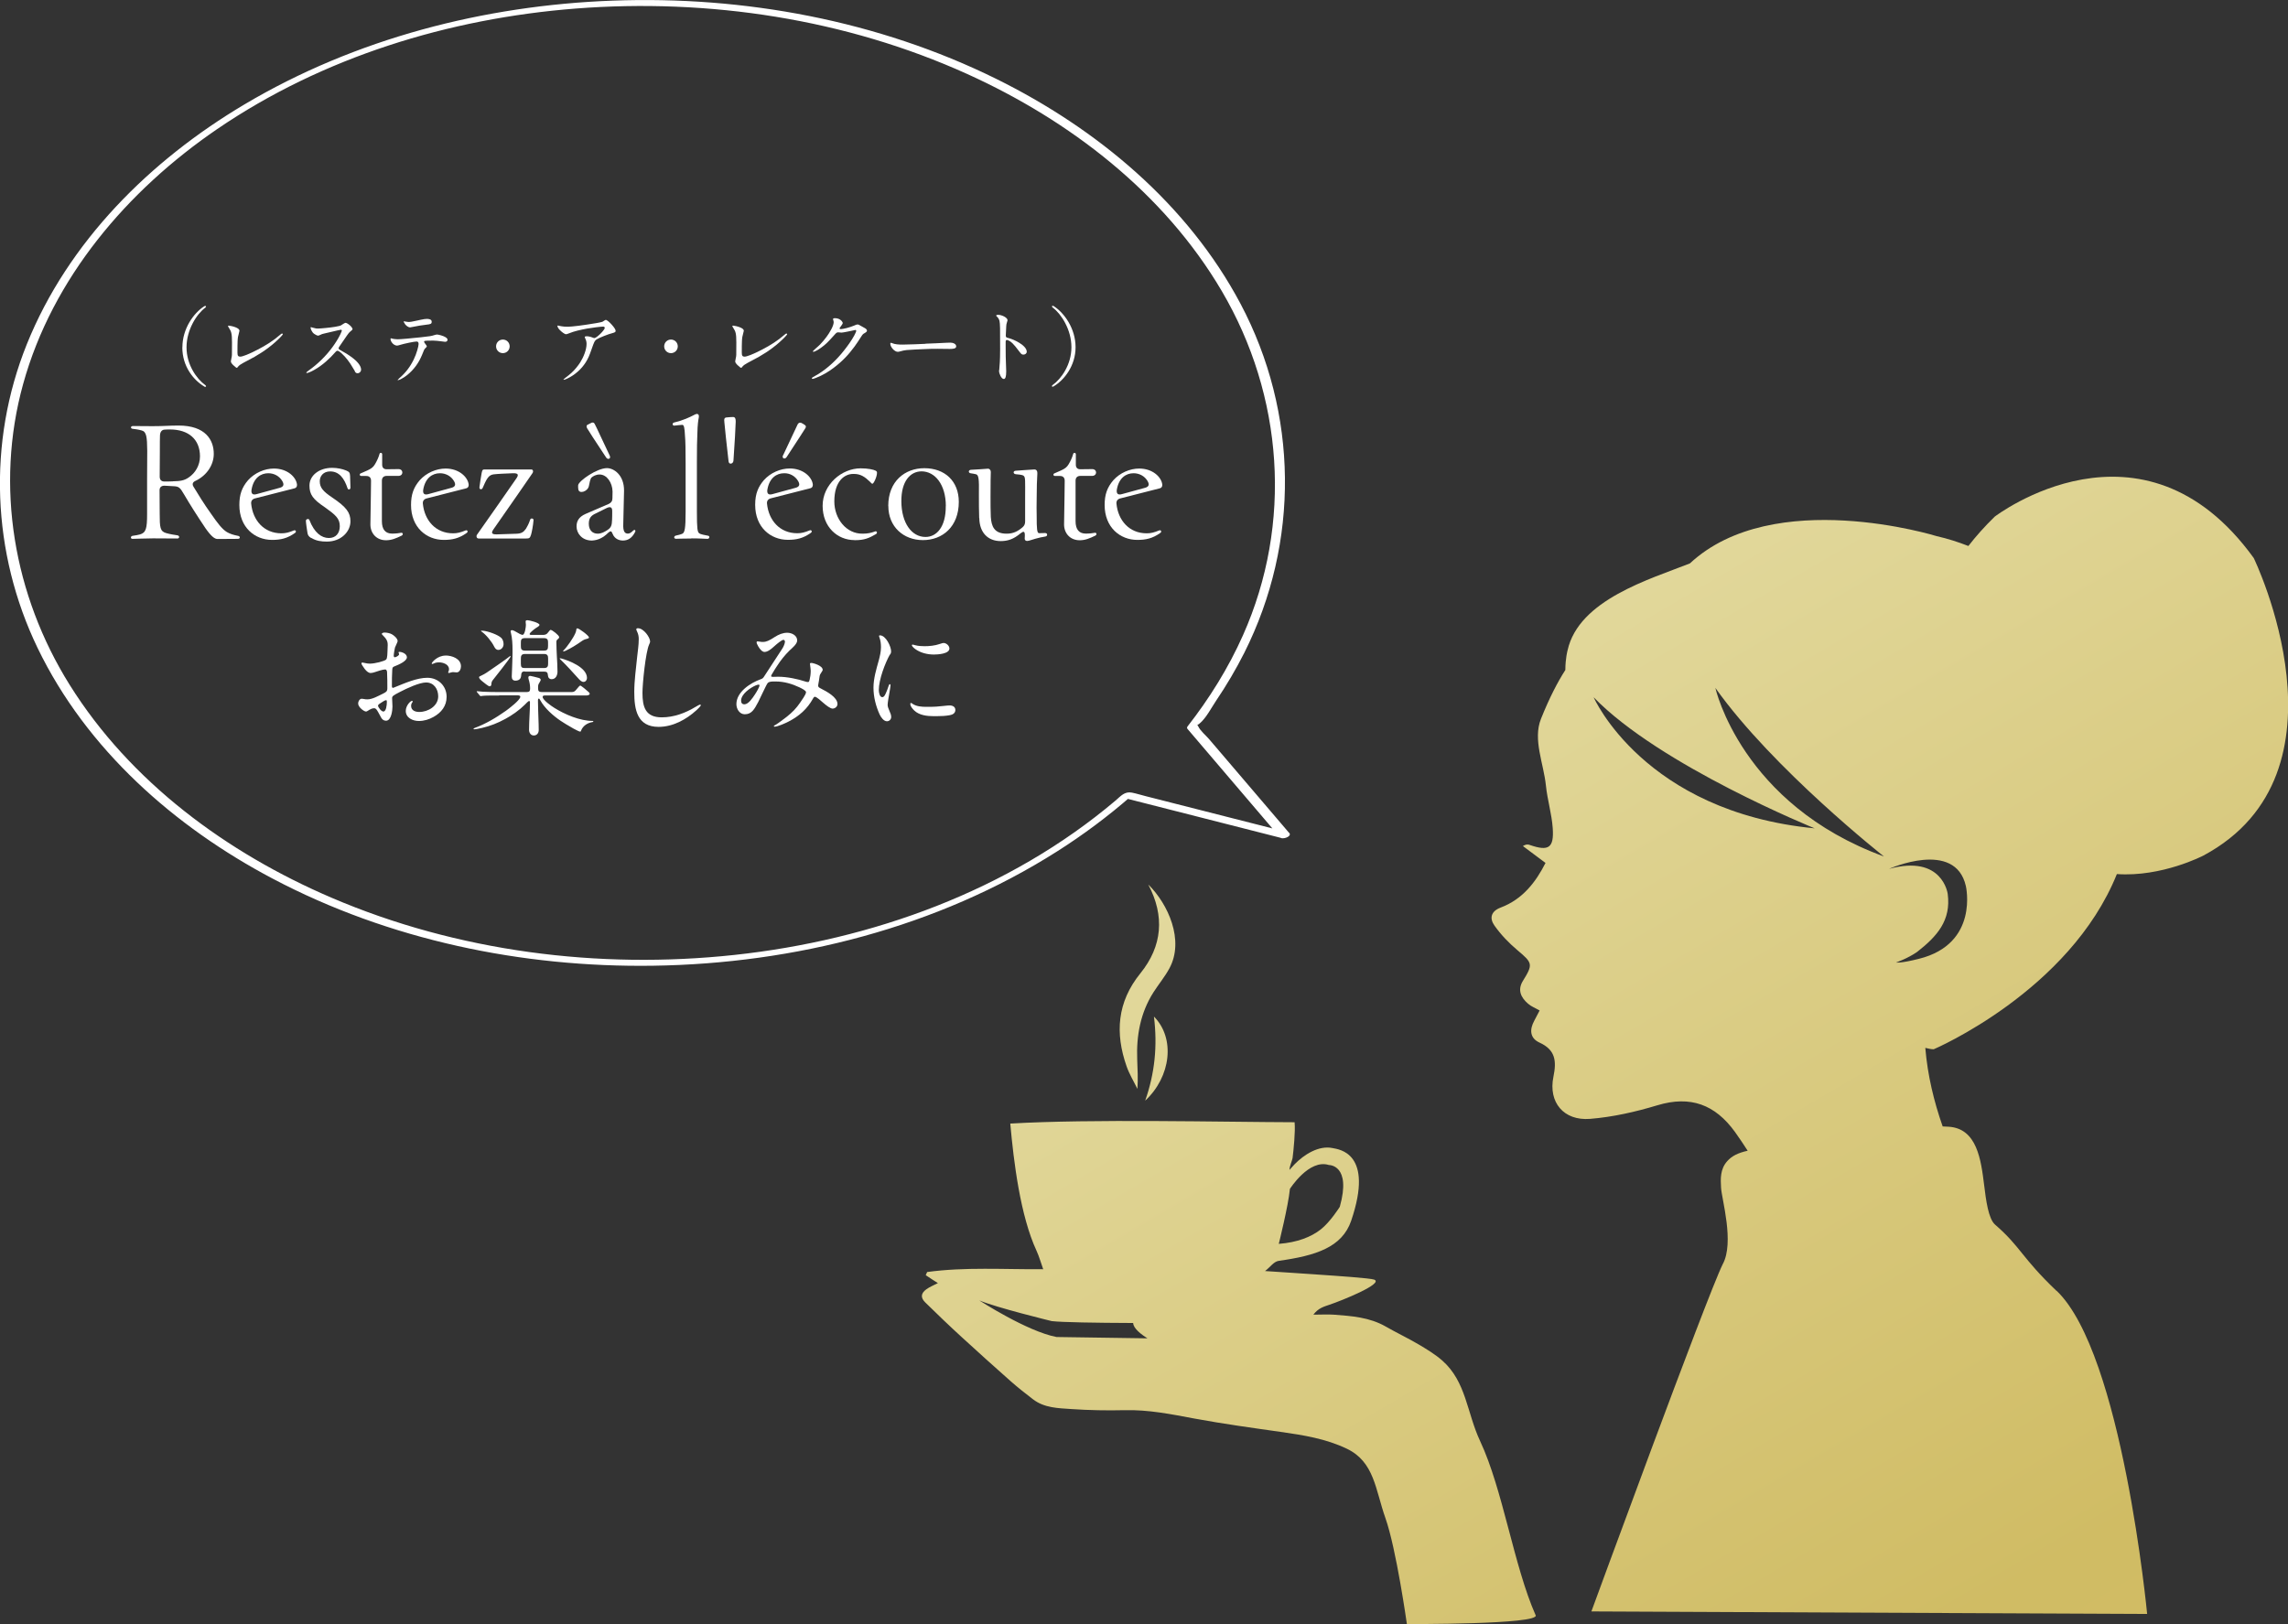 <?xml version="1.0" encoding="UTF-8"?>
<svg id="_レイヤー_2" data-name="レイヤー 2" xmlns="http://www.w3.org/2000/svg" xmlns:xlink="http://www.w3.org/1999/xlink" viewBox="0 0 326.64 231.93">
  <rect x="0" y="0" width="326.64" height="231.93" fill="#333333" stroke="none"/>
  <defs>
    <style>
      .cls-1 {
        fill: url(#_名称未設定グラデーション_31-3);
      }

      .cls-2 {
        fill: url(#_名称未設定グラデーション_31-2);
      }

      .cls-3 {
        fill: url(#_名称未設定グラデーション_31-4);
      }

      .cls-4 {
        fill: #fff;
      }

      .cls-5 {
        fill: url(#_名称未設定グラデーション_31);
      }
    </style>
    <linearGradient id="_名称未設定グラデーション_31" data-name="名称未設定グラデーション 31" x1="459.25" y1="470.34" x2="17.53" y2="-283.59" gradientUnits="userSpaceOnUse">
      <stop offset="0" stop-color="#e4c66c"/>
      <stop offset=".34" stop-color="#d0bc64"/>
      <stop offset=".68" stop-color="#f2f2cf"/>
      <stop offset="1" stop-color="#bca249"/>
    </linearGradient>
    <linearGradient id="_名称未設定グラデーション_31-2" data-name="名称未設定グラデーション 31" x1="374.76" y1="501.63" x2="-38.53" y2="-203.77" xlink:href="#_名称未設定グラデーション_31"/>
    <linearGradient id="_名称未設定グラデーション_31-3" data-name="名称未設定グラデーション 31" x1="370.89" y1="503.9" x2="-42.4" y2="-201.51" xlink:href="#_名称未設定グラデーション_31"/>
    <linearGradient id="_名称未設定グラデーション_31-4" data-name="名称未設定グラデーション 31" x1="353.87" y1="502.28" x2="-49.37" y2="-185.96" xlink:href="#_名称未設定グラデーション_31"/>
  </defs>
  <g id="_レイヤー_1-2" data-name="レイヤー 1">
    <g>
      <g>
        <path class="cls-5" d="M293.57,184.32c-4.96-4.73-5.08-6.26-8.75-9.44-.96-.84-1.3-3.51-1.56-5.65-.45-3.6-1.01-8.09-5.08-8.33-.31-.02-.55-.02-.84-.04-1.25-3.57-2.15-7.28-2.48-11.22.4.09.81.2,1.2.2,0,0,19.4-8.27,26.15-25.02,6.43.45,12.35-2.64,12.35-2.64,22.08-11.83,7.19-42.49,7.19-42.49-15.92-22.05-36.97-5.92-36.97-5.92-1.46,1.42-2.7,2.82-3.77,4.2-1.41-.55-2.91-1.04-4.54-1.41,0,0-23.27-7.22-35.22,3.9-5.7,2.25-15.86,5.19-17.46,12.41,0,0-.31,1.1-.32,2.81-1.11,1.73-2.28,3.98-3.48,6.98-1.18,2.96.39,6.37.71,9.54.21,2.03.83,4.03.97,6.06.2,2.83-.59,3.33-3.23,2.42-.25-.09-.5-.17-1.03.14,1.05.78,2.09,1.56,3.23,2.41-1.38,2.73-3.26,5.19-6.39,6.37-1.46.55-1.6,1.57-.91,2.56.92,1.31,2.07,2.51,3.3,3.54,2.15,1.81,2.25,1.99.77,4.38-.8,1.3-.28,2.37.73,3.25.44.39,1.03.61,1.66.97-.28.54-.52,1-.77,1.47-.69,1.27-.63,2.49.76,3.12,2.28,1.04,2.44,2.64,1.98,4.87-.75,3.65,1.46,6.32,5.23,6.02,3.24-.26,6.49-1,9.61-1.94,4.73-1.43,8.25-.1,11.08,3.81.64.88,1.22,1.78,1.81,2.68-1.44.32-2.28.78-2.9,1.47-1.05,1.16-.97,2.57-.9,3.81.09,1.63,1.93,7.82.24,10.92-2.24,4.51-18.75,49.59-18.75,49.59l79.34.36s-3.54-37.2-12.93-46.16ZM227.51,99.57c9.47,9.78,31.56,18.72,31.56,18.72-24.39-2.36-31.56-18.72-31.56-18.72ZM244.89,98.24c8.24,11.6,24.07,24.07,24.07,24.07-20.37-7.44-24.07-24.07-24.07-24.07ZM270.66,137.46s1.68-.58,3.03-1.52c2.85-2.23,4.87-4.49,4.37-8.29,0,0-.73-5.67-8.38-3.57,0,0,9.45-4.24,10.97,2.45,0,0,1.93,8.24-6.69,10.39-2.73.69-3.3.53-3.3.53Z"/>
        <g>
          <path class="cls-2" d="M162.38,155.5c.1-1.46.02-2.83-.03-4.21-.13-3.4.46-6.65,2.31-9.57.74-1.16,1.64-2.23,2.29-3.44,2.16-4-.18-9.18-3.02-11.97,2.37,4.5,2.02,8.79-1.13,12.69-3.32,4.1-3.63,8.54-1.96,13.29.39,1.11,1.02,2.14,1.54,3.21Z"/>
          <path class="cls-1" d="M164.74,145.17c.52,4.2.12,8.1-1.25,12.01,3.7-3.44,4.31-8.93,1.25-12.01Z"/>
          <path class="cls-3" d="M219.23,230.66c-3.12-7.05-4.66-17.91-7.93-24.88-1.9-4.06-1.97-8.46-5.39-11.48-1.02-.9-2.22-1.62-3.4-2.32-1.53-.9-3.14-1.66-4.69-2.55-2.31-1.32-4.86-1.5-7.42-1.69-.87-.06-1.75,0-2.9,0,.69-.93,1.5-1.15,2.3-1.42,1.78-.6,7.76-3.01,6.4-3.58-.53-.22-5.65-.56-7.84-.71-2.49-.18-4.97-.33-7.76-.52.76-.57,1.23-1.36,1.98-1.46,5.2-.73,9.02-1.9,10.32-5.73,3.29-9.69-1.73-10.18-2.65-10.37-2-.42-4.11.95-5.44,2.32-.19.19-.36.4-.72.79,0-.5.4-1.38.44-1.68.14-1.1.42-3.83.29-5.12-10.45-.03-28.99-.49-40.59.19.49,5.48,1.43,13.16,3.75,18.17.37.81.61,1.68.95,2.63-5.61.04-11.12-.34-16.57.4l-.2.45c.31.2.61.41.92.61.27.18.55.35.82.52-.58.31-1.17.53-1.66.89-.78.57-.84,1.19-.15,1.87,1.7,1.67,3.43,3.33,5.19,4.94,2.33,2.14,4.68,4.25,7.05,6.35,1.01.89,2.07,1.72,3.14,2.54,1.62,1.25,3.6,1.27,5.49,1.4,2.52.17,5.06.22,7.58.16,3.41-.09,6.69.58,10.01,1.2,4.07.75,8.18,1.32,12.28,1.9,3.24.46,6.45.97,9.44,2.4,3.95,1.89,4.08,5.85,5.51,9.89,1.56,4.4,3.07,15.15,3.07,15.15,0,0,18.99.08,18.39-1.26ZM184.15,169.78s2.73-4.32,5.57-3.41c0,0,3.25-.06,1.55,5.97,0,0-1.35,2.16-2.72,3.23s-3.31,1.85-5.99,2.06c0,0,1.36-5.42,1.59-7.85ZM150.83,190.93c-4.21-.8-11.03-5.23-11.03-5.23,2.39,1.02,10.35,2.96,10.35,2.96,1.44.17,6.25.25,11.62.27.02.42.38,1.15,2.04,2.19l-12.98-.19Z"/>
        </g>
      </g>
      <g>
        <g>
          <path class="cls-4" d="M26.04,49.6c0-2.67,1.61-4.88,3.08-5.84.07-.05.14-.07.19-.07.06,0,.1.04.1.08,0,.01,0,.04-.01.05-.01.04-.05.08-.11.13-1.21.9-2.66,3.15-2.66,5.65s1.46,4.52,2.67,5.39c.08.06.12.12.12.17s-.04.08-.11.08h-.06s-.07-.02-.11-.06c-1.48-.89-3.11-2.81-3.11-5.58Z"/>
          <path class="cls-4" d="M33.3,52.15c-.28-.29-.34-.42-.34-.55,0-.04.04-.24.07-.4.05-.19.07-.34.08-.53.01-.38.01-1.01.01-1.76,0-1.32-.1-1.56-.44-2.09-.1-.16-.13-.23-.13-.26,0-.05.08-.06.12-.06.14,0,.71.13.96.24.32.13.46.24.53.38.04.07.04.13-.04.4-.14.52-.18.68-.2,1.24-.02.54-.02.82-.02,1.61,0,.42.1.56.4.56s1.18-.32,2.5-1.01c1.14-.59,2.23-1.27,3.2-2.12.14-.13.2-.17.28-.17.06,0,.1.05.1.1,0,.06-.35.47-1.1,1.14-1.21,1.07-2.54,1.92-4.03,2.67-.33.17-.66.35-.97.55-.14.1-.25.2-.35.34-.04.05-.07.1-.13.1s-.29-.18-.48-.37Z"/>
          <path class="cls-4" d="M50.67,53.01c-.12-.19-.23-.37-.34-.56-.42-.74-.97-1.45-1.55-1.98-.26-.24-.49-.38-.6-.38-.1,0-.18.06-.24.13-.89,1.01-1.87,1.92-3.05,2.59-.5.29-.96.46-1.08.46-.05,0-.08-.02-.08-.07,0-.02.07-.1.32-.28,1.31-.92,2.52-2.12,3.42-3.36.41-.56.78-1.14,1.09-1.76.14-.29.24-.53.24-.58,0-.08-.06-.13-.14-.13-.04,0-.72.14-1.31.29l-1.07.25c-.28.06-.33.08-.53.18-.17.08-.26.12-.35.12-.13,0-.41-.16-.54-.25-.18-.13-.3-.29-.4-.5-.07-.17-.12-.29-.12-.38,0-.05.01-.08.06-.08.04,0,.17.05.28.08.38.11.53.12.68.12.43,0,1.82-.14,2.48-.25.16-.02.44-.08.59-.12.2-.05.28-.08.55-.28.12-.08.29-.17.34-.17.28,0,1.01.61,1.01.91,0,.06-.1.16-.35.36-.13.11-.2.19-.44.53-.31.44-.53.76-1.1,1.6-.07.11-.1.16-.1.24s.05.14.18.22c.66.36,1.28.73,1.87,1.19.46.35,1.16,1.02,1.16,1.63,0,.28-.22.52-.49.52-.19,0-.28-.06-.41-.26Z"/>
          <path class="cls-4" d="M56.77,54.25s.13-.14.26-.26c.89-.77,1.51-1.59,2.03-2.64.42-.85.7-1.92.7-2.22,0-.22-.07-.36-.29-.36-.34,0-1.74.3-2.27.46-.32.1-.43.12-.5.12-.17,0-.32-.05-.48-.16-.26-.18-.47-.53-.47-.76,0-.08.04-.12.08-.12.04,0,.12.04.22.06.08.02.43.08.71.08.43,0,1.79-.12,3.36-.29,1.31-.14,1.44-.17,1.83-.29.19-.06.37-.1.43-.1.23,0,.95.2,1.22.38.2.13.29.24.29.36,0,.19-.13.3-.35.3-.07,0-.24-.02-.48-.06-.37-.06-.97-.11-1.21-.11-.76,0-1.12.01-1.2.04-.07.02-.11.07-.11.11,0,.06.05.14.13.25.17.22.26.35.26.42s-.05.12-.29.35c-.05.05-.1.14-.38.85-.44,1.09-1.13,2.09-2.12,2.89-.56.46-1.19.74-1.31.74-.05,0-.07-.02-.07-.06ZM57.81,46.25c-.11-.14-.18-.28-.18-.31,0-.02.02-.06.06-.06s.14.02.25.05c.13.02.3.05.37.05.29,0,.54-.05,1.13-.18l.6-.13c.46-.1.71-.13.91-.13.26,0,.68.05.68.4,0,.31-.14.36-.78.43-.7.08-1.21.17-1.91.31-.23.05-.35.07-.38.07-.3,0-.58-.25-.76-.49Z"/>
          <path class="cls-4" d="M70.82,49.46c0-.54.43-.97.97-.97s.97.43.97.97-.43.97-.97.97-.97-.43-.97-.97Z"/>
          <path class="cls-4" d="M80.45,54.2s.01-.05.24-.23c.34-.25.61-.47.88-.71.47-.43.95-1.01,1.27-1.52.47-.74.9-1.81.9-2.63,0-.26-.05-.49-.18-.76-.07-.14-.08-.18-.08-.22,0-.07.1-.11.25-.11.28,0,.52.05.88.19.12.05.2.07.25.07.31,0,1.48-1.15,1.48-1.46,0-.12-.12-.18-.23-.18-.31,0-1.69.17-2.33.29-.91.17-1.85.38-2.51.66-.26.11-.4.14-.46.14-.2,0-.59-.3-.89-.6-.2-.2-.34-.44-.34-.59,0-.02.02-.05.07-.05.02,0,.11.01.48.1.22.05.61.07.91.07.6,0,2.16-.19,4.11-.52l.52-.1c.29-.06.36-.08.56-.23.12-.08.23-.13.26-.13.11,0,.48.26.86.7.41.47.54.71.54.89,0,.1-.06.2-.42.29-.56.13-1.94.68-2.28.9-.29.18-.36.35-.72,1.38-.18.52-.31.86-.43,1.13-.5,1.1-1.27,1.99-2.3,2.67-.58.38-1.12.6-1.24.6-.04,0-.07-.02-.07-.06Z"/>
          <path class="cls-4" d="M94.82,49.46c0-.54.43-.97.97-.97s.97.43.97.97-.43.97-.97.97-.97-.43-.97-.97Z"/>
          <path class="cls-4" d="M105.3,52.15c-.28-.29-.34-.42-.34-.55,0-.04.04-.24.07-.4.05-.19.07-.34.08-.53.01-.38.01-1.01.01-1.76,0-1.32-.1-1.56-.44-2.09-.1-.16-.13-.23-.13-.26,0-.05.08-.06.12-.06.14,0,.71.13.96.24.32.13.46.24.53.38.04.07.04.13-.04.4-.14.52-.18.68-.2,1.24-.02.54-.02.82-.02,1.61,0,.42.1.56.4.56s1.18-.32,2.5-1.01c1.14-.59,2.23-1.27,3.2-2.12.14-.13.2-.17.28-.17.06,0,.1.05.1.1,0,.06-.35.47-1.1,1.14-1.21,1.07-2.54,1.92-4.03,2.67-.33.17-.66.35-.97.55-.14.1-.25.2-.35.34-.04.05-.07.1-.13.1s-.29-.18-.48-.37Z"/>
          <path class="cls-4" d="M115.89,54s.04-.07.13-.12c.16-.08.54-.3.83-.48,1.37-.86,2.63-2.06,3.62-3.32.56-.71,1.06-1.4,1.48-2.16.13-.24.29-.59.29-.67,0-.07-.05-.13-.12-.13-.04,0-.1.01-.19.04-.35.08-1.59.34-1.8.34-.07,0-.37-.04-.43-.04h-.06c-.14,0-.24.06-.41.25l-.4.44c-.64.71-.97,1.04-1.55,1.46-.62.46-1.04.63-1.15.63-.05,0-.08-.02-.08-.07,0-.02.04-.08.36-.37.36-.31.49-.43.67-.61.28-.28.64-.71.92-1.09.22-.29.46-.67.68-1.08.2-.37.34-.76.34-1.02,0-.05-.02-.16-.07-.32-.01-.05-.02-.1-.02-.12,0-.08.07-.12.28-.12.26,0,.5.06.72.2.22.14.38.38.38.48,0,.08-.05.19-.26.47-.16.19-.19.26-.19.3,0,.07.05.11.19.11.11,0,.47-.06.85-.16.37-.1.73-.22.97-.32.35-.16.48-.19.58-.19.07,0,.18.05.4.18.23.13.47.26.61.34.19.1.31.24.31.36s-.07.2-.32.35c-.24.13-.29.18-.49.49-.32.52-.64.98-.96,1.43-.84,1.15-1.74,2.11-2.96,3.03-.78.59-1.57,1.07-2.57,1.46-.28.11-.42.14-.46.14-.06,0-.11-.05-.11-.11Z"/>
          <path class="cls-4" d="M132.13,49.08c.97-.05,1.95-.06,2.93-.13.2-.01.42-.02.61-.02.31,0,.84.13.84.54,0,.34-.53.36-.94.36-.58,0-1.16-.02-1.74-.02-.67,0-1.34.01-2.01.05-.8.04-1.59.06-2.4.13-.36.04-.58.1-.88.18-.13.04-.26.07-.37.07-.48,0-1.07-.7-1.07-1.16,0-.05.02-.13.1-.13.02,0,.06.01.12.04.46.2,1.02.22,1.55.22,1.26-.01,2.12-.07,3.26-.11Z"/>
          <path class="cls-4" d="M142.62,53.01s.01-.12.04-.26c.02-.16.07-.78.08-1.06.02-.48.04-.88.04-1.82,0-.52,0-1.99-.01-3.01-.01-.56-.04-.84-.08-1.03-.08-.32-.22-.48-.41-.66-.05-.05-.07-.08-.07-.1,0-.06.12-.11.32-.11s.53.08.83.24c.3.16.48.36.48.54,0,.04-.05.2-.12.42-.04.11-.05.19-.07.48-.02.3-.06,1.03-.06,1.26,0,.26.05.3.4.38.73.18,2.59,1.04,2.59,1.95,0,.24-.22.41-.47.41-.22,0-.3-.07-.49-.31l-.67-.86c-.24-.3-.5-.56-.77-.74-.22-.14-.34-.18-.43-.18-.14,0-.18.08-.18.32v.58c0,1,.01,1.99.06,2.97.01.2.02.48.02.61,0,.79-.12,1.09-.35,1.09-.34,0-.67-.78-.67-1.12Z"/>
          <path class="cls-4" d="M150.28,55.23c-.07,0-.11-.04-.11-.1,0-.05.04-.08.12-.16,1.21-.86,2.67-2.89,2.67-5.39s-1.45-4.75-2.66-5.65c-.08-.07-.12-.13-.12-.18s.04-.08.1-.08c.01,0,.04,0,.06.01.04.01.08.02.13.06,1.47.96,3.08,3.17,3.08,5.84s-1.63,4.69-3.11,5.58c-.06.05-.12.06-.17.06Z"/>
        </g>
        <g>
          <path class="cls-4" d="M29.32,75.41c-1.33-1.99-2.1-3.21-3.07-4.85-.54-.92-.7-1.11-1.53-1.13l-1.24-.07c-.45,0-.7.23-.7.65,0,.95.02,1.94.02,3.32,0,2.01.05,2.55.93,2.8.56.16,1.15.25,1.62.32.32.07.29.45-.02.45-.93,0-2.12-.02-3.48-.02-1.26,0-2.32.07-2.93.07-.16,0-.23-.09-.23-.2,0-.09.07-.2.23-.23.59-.09.7-.11,1.06-.2.86-.25,1.02-.83,1.02-2.91v-5.1c.02-1.94.02-2.89.02-3.93-.02-2.01-.11-2.73-.79-2.91-.5-.14-.99-.2-1.26-.23-.18,0-.27-.11-.27-.2,0-.11.09-.2.29-.2.54,0,1.65.02,2.8.02,1.6,0,2.35-.09,3.7-.09,3.84,0,5.03,2.05,5.03,4.04,0,1.65-1.06,3.11-2.57,3.84-.43.18-.56.47-.32.86.63,1.04,1.51,2.48,2.53,3.9.9,1.29,1.53,2.14,2.23,2.57.47.27.93.41,1.58.54.18.02.27.14.27.23,0,.11-.09.2-.29.2-.79,0-1.53.02-2.89.02-.41,0-.9-.36-1.74-1.56ZM24.7,68.73c.99-.02,1.58-.09,2.23-.54.95-.63,1.62-1.74,1.62-3.02,0-2.46-1.67-3.84-4.27-3.84-.27,0-.52,0-.74.02-.41,0-.68.29-.7.84-.02.47-.02,1.2-.02,2.26-.02,1.29-.02,2.35-.02,3.61,0,.45.23.7.65.7.41,0,.83,0,1.24-.02Z"/>
          <path class="cls-4" d="M34.17,72.12c0-1.49.36-2.51,1.24-3.54.95-1.06,2.37-1.67,3.7-1.67,1.9,0,3.16,1.2,3.29,2.28v.07c0,.23-.11.41-.34.47l-5.64,1.44c-.38.09-.61.36-.56.77.23,2.35,1.81,4.22,4.31,4.22.59,0,1.04-.11,1.78-.41.25-.11.43.18.16.36-1.08.77-2.03.99-3.27.99-2.46,0-4.67-1.78-4.67-4.99ZM39.95,69.66c.56-.16.63-.47.36-.95-.43-.74-1.2-1.13-2.01-1.13-1.06,0-2.1.65-2.39,2.35-.07.52.11.81.74.63l3.29-.9Z"/>
          <path class="cls-4" d="M44.42,76.83c-.34-.2-.47-.41-.52-.7-.07-.38-.23-1.51-.23-1.76s.41-.36.5-.11c.7,1.81,1.72,2.57,2.78,2.57.99,0,1.56-.68,1.56-1.69,0-1.11-.63-1.62-2.12-2.69-1.72-1.15-2.21-1.83-2.21-3.11,0-1.44,1.38-2.53,3.23-2.53.77,0,1.47.16,2.01.38.41.18.54.27.56.79.02.36.02.92.05,1.67,0,.27-.32.34-.41.09-.45-1.38-1.17-2.42-2.48-2.42-.99,0-1.49.68-1.49,1.4,0,.9.45,1.44,1.81,2.35,1.99,1.35,2.57,2.12,2.57,3.38,0,1.47-1.33,2.89-3.36,2.89-.81,0-1.51-.09-2.23-.52Z"/>
          <path class="cls-4" d="M52.88,74.83c.07-3.9.07-4.65.09-6.18,0-.45-.25-.68-.68-.68h-.7c-.16,0-.23-.09-.23-.18s.04-.16.16-.2c.2-.09.59-.25.93-.41.54-.25.83-.45,1.08-.88.27-.45.52-.99.65-1.47.02-.11.11-.16.2-.16s.18.07.18.2v1.44c-.02.47.23.72.68.7.81,0,1.47-.02,1.65-.02.74,0,.74.97-.02.97h-1.67c-.43,0-.68.25-.68.68v5.78c0,1.22.52,1.78,1.47,1.78.52,0,1.04-.07,1.24-.11.16-.04.27.04.27.16,0,.09-.04.18-.18.25-.79.38-1.42.65-2.21.65-1.4,0-2.26-1.04-2.23-2.32Z"/>
          <path class="cls-4" d="M58.68,72.12c0-1.49.36-2.51,1.24-3.54.95-1.06,2.37-1.67,3.7-1.67,1.9,0,3.16,1.2,3.29,2.28v.07c0,.23-.11.41-.34.47l-5.64,1.44c-.38.09-.61.36-.56.77.23,2.35,1.81,4.22,4.31,4.22.59,0,1.04-.11,1.78-.41.25-.11.43.18.16.36-1.08.77-2.03.99-3.27.99-2.46,0-4.67-1.78-4.67-4.99ZM64.46,69.66c.56-.16.63-.47.36-.95-.43-.74-1.2-1.13-2.01-1.13-1.06,0-2.1.65-2.39,2.35-.07.52.11.81.74.63l3.29-.9Z"/>
          <path class="cls-4" d="M68.32,76.9c-.2,0-.29-.16-.29-.32,0-.07.02-.13.04-.18,1.74-2.46,3.88-5.53,5.6-8.01.41-.56.36-.83-.43-.81-1.06.04-2.23.09-2.78.16-.52.09-.81.32-1.24,1.24-.11.23-.23.5-.32.72-.11.25-.5.23-.45-.14.02-.27.25-1.69.32-2.05.09-.45.18-.47.47-.47h6.61c.27,0,.32.32.16.54-.32.47-3.59,5.21-5.51,7.94-.41.56-.36.81.43.79l2.78-.09c.72-.02,1.04-.23,1.38-.72.18-.29.38-.65.61-1.31.07-.23.47-.18.47.07-.05.77-.27,1.85-.36,2.12-.16.47-.23.52-.74.52h-6.75Z"/>
          <path class="cls-4" d="M84.48,77.19c-1.38,0-2.17-1.02-2.17-2.01,0-.7.27-1.35,1.31-1.8l3.29-1.42c.34-.16.52-.41.52-.79.02-.41.02-.7.02-.97-.02-1.26-.81-2.44-1.85-2.44-.54,0-.95.25-1.17.45-.16.18-.29.79-.36,1.2-.16.79-1.42,1.2-1.51.45-.02-.2-.05-.45-.02-.59.14-.65,2.71-2.42,4.11-2.42.99,0,2.46.99,2.44,3.23-.02,1.9-.09,2.73-.11,4.74-.05,1.04.2,1.38.65,1.38.23,0,.45-.11.79-.45.14-.13.29-.09.29.07,0,.02,0,.07-.02.11-.47.95-1.08,1.26-1.76,1.26-.5,0-1.17-.2-1.47-.95-.16-.41-.27-.47-.61-.18-.74.74-1.47,1.08-2.32,1.13h-.05ZM83.82,61.15c-.11-.18-.11-.38.02-.47l.63-.32s.09-.02.14-.02c.11,0,.2.04.29.2.32.59,1.11,2.37,2.14,4.51.23.45-.25.66-.5.29-1.76-2.66-2.39-3.63-2.73-4.2ZM86.73,75.68c.5-.32.63-.65.65-1.44.02-.38.02-.77.02-1.17.02-.52-.14-.83-.79-.52-.65.32-1.22.59-1.78.88-.59.32-.77.75-.77,1.38,0,.86.5,1.4,1.26,1.4.52,0,.95-.23,1.4-.52Z"/>
          <path class="cls-4" d="M98.69,76.9c-1.15,0-2.01.04-2.19.04-.32,0-.36-.41.05-.47.09-.02.54-.11.86-.25.34-.16.47-.72.47-3.12v-6.97c0-1.72-.02-3.23-.09-3.88-.05-1.13-.14-1.58-.38-1.58-.27,0-.83.09-1.13.11-.16.02-.25-.09-.25-.2s.07-.23.23-.25c1.22-.29,2.17-.72,2.98-1.15.09-.04.18-.07.27-.07.18,0,.32.16.25.52-.07.32-.18,1.04-.2,2.21-.05.83-.07,2.37-.07,4.08v7.13c0,2.42.07,2.93.34,3.11.2.16.88.27,1.24.34.14.02.2.11.2.2,0,.14-.11.25-.27.25-.27,0-1.15-.07-2.3-.07Z"/>
          <path class="cls-4" d="M103.41,60.18c0-.07-.02-.11-.02-.18,0-.25.11-.36.27-.38.32-.04.79-.07.99-.07.29,0,.38.23.38.59v.11c-.02.81-.14,2.93-.32,5.53-.02.27-.2.43-.41.43-.14,0-.27-.11-.29-.34-.27-2.46-.54-4.74-.61-5.69Z"/>
          <path class="cls-4" d="M107.81,72.12v-.05c0-1.62.47-2.59,1.24-3.5.95-1.06,2.37-1.67,3.7-1.67,1.9,0,3.16,1.2,3.29,2.28v.07c0,.23-.11.41-.34.47l-5.64,1.44c-.38.09-.61.36-.56.77.23,2.35,1.81,4.22,4.31,4.22.59,0,1.04-.11,1.78-.41.25-.11.43.18.16.36-1.08.77-2.03.99-3.27.99-2.46,0-4.67-1.78-4.67-4.99ZM113.59,69.66c.56-.16.63-.47.36-.95-.43-.74-1.2-1.15-2.01-1.13-1.06,0-2.1.65-2.39,2.35-.07.52.11.81.74.63l3.29-.9ZM111.8,65.01c.95-1.99,1.76-3.72,2.08-4.42.09-.14.2-.23.34-.23.07,0,.14.02.2.04.25.14.36.2.45.27.2.11.23.29.11.47-.34.56-.97,1.51-2.69,4.15-.25.36-.72.16-.5-.29Z"/>
          <path class="cls-4" d="M122,77.13c-2.44,0-4.56-1.87-4.56-4.9s2.71-5.35,5.44-5.35c1.04,0,1.85.18,2.14.34.18.11.18.18.18.32,0,.54-.47,1.54-.65,1.54-.09,0-.16-.07-.36-.29-.68-.65-1.31-1.15-2.39-1.11-1.17,0-2.69.93-2.69,3.93,0,2.44,1.69,4.65,4.06,4.6.7,0,1.2-.11,1.76-.32.14-.07.27.04.27.16,0,.07-.04.16-.16.23-.97.56-1.62.86-3,.86h-.04Z"/>
          <path class="cls-4" d="M126.81,72.25c0-3.54,2.39-5.39,5.15-5.39,2.93,0,4.92,1.85,4.92,4.81,0,3.57-2.35,5.46-5.12,5.46s-4.94-1.9-4.94-4.88ZM135.03,72.27c0-3.05-1.53-4.96-3.48-4.96-1.6.02-2.89,1.4-2.87,4.29.02,3.05,1.44,5.08,3.45,5.08,1.56,0,2.91-1.4,2.89-4.4Z"/>
          <path class="cls-4" d="M139.79,73.97c-.04-1.29-.04-1.94-.04-3.25.04-2.46-.04-2.89-.43-3-.27-.07-.47-.09-.72-.13-.2-.02-.29-.14-.29-.25s.09-.23.29-.25c.77-.02,1.87-.13,2.44-.16.25,0,.43.23.41.5-.02.38-.04,1.53-.04,3.5,0,.97,0,2.08.04,2.89.09,1.33.47,2.39,2.26,2.39.93,0,1.58-.32,2.28-.92.27-.23.36-.5.36-.83v-3.36c0-2.55.07-2.98-.25-3.18-.18-.13-.81-.18-1.06-.2-.43-.02-.45-.5,0-.5.5-.02,1.65-.14,2.62-.18.29,0,.47.18.43.68-.05.79-.09,1.9-.09,3.34-.02,1.2-.02,1.74,0,2.62,0,1.83.04,2.46.34,2.46l.86-.02c.2,0,.29.11.29.23,0,.14-.09.25-.27.27-.83.11-2.12.52-2.32.59-.09.02-.18.04-.25.04-.25,0-.36-.13-.36-.34,0-.11.02-.27.02-.47,0-.61-.2-.61-.65-.25-.95.79-1.76,1.08-2.8,1.08-1.81,0-3.02-1.2-3.05-3.27Z"/>
          <path class="cls-4" d="M151.91,74.83c.07-3.9.07-4.65.09-6.18,0-.45-.25-.68-.68-.68h-.7c-.16,0-.23-.09-.23-.18s.05-.16.16-.2c.2-.09.59-.25.93-.41.54-.25.83-.45,1.08-.88.27-.45.52-.99.65-1.47.02-.11.11-.16.2-.16s.18.07.18.2v1.44c-.02.47.23.72.68.7.81,0,1.47-.02,1.65-.02.75,0,.75.97-.02.97h-1.67c-.43,0-.68.25-.68.68v5.78c0,1.22.52,1.78,1.47,1.78.52,0,1.04-.07,1.24-.11.16-.04.27.04.27.16,0,.09-.04.18-.18.25-.79.38-1.42.65-2.21.65-1.4,0-2.26-1.04-2.23-2.32Z"/>
          <path class="cls-4" d="M157.7,72.12c0-1.49.36-2.51,1.24-3.54.95-1.06,2.37-1.67,3.7-1.67,1.9,0,3.16,1.2,3.29,2.28v.07c0,.23-.11.41-.34.47l-5.64,1.44c-.38.09-.61.36-.56.77.23,2.35,1.8,4.22,4.31,4.22.59,0,1.04-.11,1.78-.41.25-.11.43.18.16.36-1.08.77-2.03.99-3.27.99-2.46,0-4.67-1.78-4.67-4.99ZM163.48,69.66c.56-.16.63-.47.36-.95-.43-.74-1.2-1.13-2.01-1.13-1.06,0-2.1.65-2.39,2.35-.07.52.11.81.74.63l3.29-.9Z"/>
        </g>
        <g>
          <path class="cls-4" d="M57.01,93.09c.41,0,1.08.29,1.08.77,0,.56-1.17,1.06-1.8,1.31-.22.09-.27.16-.29.47-.05.77-.05,1.5-.05,2.25,0,.11-.02.34.16.34.04,0,.2-.07.29-.11,1.44-.58,3.13-1.33,4.61-1.33,1.58,0,2.75,1.19,2.75,2.72,0,1.31-.76,2.25-1.85,2.86-.63.36-1.37.59-2.11.59-.88,0-1.87-.45-1.87-1.44,0-.77.68-1.44.9-1.44.05,0,.09.05.09.11,0,.04-.04.07-.07.13-.14.2-.16.34-.16.47,0,.68.61.88,1.17.88,1.26,0,2.7-.85,2.7-2.23,0-1.04-.61-1.98-1.73-1.98-.94,0-2.74.83-3.73,1.35-1.01.52-1.12.61-1.12.9,0,.4.05.79.05,1.19,0,.54-.16,2.02-.92,2.02-.34,0-.54-.18-.7-.45-.13-.22-.25-.49-.43-.79-.2-.34-.32-.54-.56-.54-.25,0-.45.07-.97.4-.05.04-.13.07-.2.07-.27,0-1.12-.61-1.12-1.15,0-.29.2-.68.52-.68.09,0,.22.02.31.04.16.04.32.05.49.05.72,0,1.55-.49,2.18-.79.5-.25.67-.34.67-.81,0-.76,0-1.5-.04-2.27,0-.16-.07-.4-.27-.4-.34,0-1.1.25-1.53.4-.18.05-.36.11-.56.11-.23,0-.54-.2-.83-.58-.27-.36-.47-.68-.47-.79,0-.09.07-.13.14-.13.05,0,.11.02.25.05.36.09.65.11.83.11.7,0,2.09-.36,2.3-.58.2-.2.18-.74.23-2.02.02-.58-.13-.9-.77-1.53-.02-.02-.07-.07-.07-.11,0-.16.29-.2.4-.2.32,0,.74.09,1.01.23.34.18.85.63.85.99,0,.07-.04.16-.22.56-.05.11-.14.31-.16.36-.05.16-.18.96-.18,1.19,0,.09.05.2.14.2.16,0,.63-.22.63-.45,0-.05-.04-.09-.05-.14-.02-.05-.04-.09-.04-.11,0-.04.07-.07.11-.07ZM55.13,99.99c-.11,0-.29.09-.4.16-.45.27-.76.47-.76.61,0,.25.47.85.76.85.4,0,.5-.92.5-1.39,0-.16-.02-.23-.11-.23ZM63.61,93.61c.92,0,2.2.45,2.2,1.55,0,.36-.2.86-.61.86-.22,0-.32-.04-.54-.04-.07,0-.18.02-.41.09-.05.02-.13.04-.18.04s-.09-.04-.09-.09c0-.02.04-.11.05-.14.07-.16.07-.25.07-.32,0-.72-.92-.97-1.39-.97-.34,0-.56.05-.74.14-.11.05-.2.09-.27.09-.05,0-.07-.04-.07-.07,0-.14.79-1.13,1.98-1.13Z"/>
          <path class="cls-4" d="M71.28,99.32c-.74,0-2.05,0-2.39.05l-.27.04c-.05,0-.07-.02-.16-.13l-.34-.41c-.05-.07-.07-.09-.07-.11,0-.04.04-.05.05-.05.2,0,.54.05.81.07.81.04,1.64.05,2.45.05h3.85c.38,0,.47-.16.47-.52,0-.43-.07-.85-.2-1.26-.04-.13-.05-.23-.05-.31,0-.16.13-.22.27-.22.11,0,.79.18,1.21.29.14.04.29.13.29.29,0,.05-.11.25-.2.4-.16.25-.18.36-.18.63v.23c0,.32.14.47.54.47h4.21c.34,0,.47-.05.77-.43.25-.32.43-.5.5-.5.11,0,.9.65,1.21.94.07.05.14.16.14.23,0,.18-.29.25-.5.25h-5.91c-.14,0-.31.02-.31.2,0,.45,1.31,1.35,1.69,1.58,1.51.94,3.64,1.85,5.44,1.85.04,0,.11.02.11.07s-.05.07-.11.09c-.7.11-1.37.52-1.64,1.21-.02.07-.05.16-.13.16-.13,0-.56-.22-.95-.43-.72-.4-1.6-.94-1.85-1.12-1.04-.7-2.27-1.78-2.88-2.9-.11-.2-.16-.27-.22-.27-.11,0-.13.16-.13.25,0,.88.05,1.76.07,2.63.02.54.04,1.08.04,1.62,0,.41-.25.77-.7.77s-.68-.4-.68-.81c0-1.31.13-2.63.13-3.94,0-.09-.04-.18-.13-.18s-.49.41-.59.52c-.79.79-1.84,1.53-2.81,2.05-1.06.58-2.14,1.01-3.31,1.28-.54.13-.97.2-1.13.2-.05,0-.09-.02-.09-.07,0-.04.04-.07.18-.13,1.58-.58,3.08-1.48,4.45-2.45.4-.29,2.05-1.53,2.05-2,0-.2-.27-.2-.41-.2h-2.58ZM70.31,97.18c-.11.16-.16.34-.16.54-.02.16-.07.29-.25.29-.2,0-.81-.54-.99-.67-.29-.22-.52-.47-.52-.61,0-.11.11-.16.32-.25.27-.13.54-.27.77-.43.54-.36,2.95-2.02,3.28-2.32.02-.02.05-.04.09-.04s.05.02.05.05c0,.18-2.3,3.08-2.59,3.44ZM68.96,90.07c.72.07,2.12.56,2.61,1.03.23.23.32.58.32.9,0,.4-.31.81-.74.81-.32,0-.47-.22-.61-.49-.34-.7-1.15-1.69-1.8-2.14-.02-.02-.07-.04-.07-.07,0-.05.05-.05.09-.05.05,0,.13,0,.2.02ZM74.93,95.88c-.47,0-.5.22-.54.67-.04.4-.32.65-.81.65-.36,0-.52-.23-.52-.58s.04-.67.04-1.01c.02-.81.07-1.6.07-2.41v-.34c0-.88-.04-1.71-.23-2.49-.02-.07-.04-.14-.04-.22,0-.13.11-.16.22-.16s.49.18.68.31.63.36.79.36c.36,0,.49-1.17.49-1.44,0-.09-.04-.31-.04-.47s.13-.18.27-.18c.27,0,1.71.36,1.71.67,0,.09-.13.22-.38.36-.2.11-1.03.74-1.03.94,0,.11.11.13.22.13h1.64c.36,0,.58-.05.87-.47.09-.13.2-.25.27-.25.23,0,1.22.79,1.22,1.03,0,.14-.13.25-.29.38-.09.09-.11.2-.11.31,0,.68.04,1.35.07,2.04.04.74.09,1.46.09,2.2,0,.49-.23,1.08-.83,1.08-.36,0-.52-.25-.54-.58-.02-.36-.16-.5-.5-.5h-2.79ZM74.92,91.13c-.54,0-.56.29-.56.68v.45c0,.38.05.65.59.65h2.7c.5,0,.59-.2.59-.68v-.49c0-.34-.07-.61-.56-.61h-2.77ZM77.67,95.4c.52,0,.58-.27.58-.65v-.68c0-.38-.05-.68-.58-.68h-2.72c-.56,0-.59.32-.59.72v.7c0,.49.14.59.59.59h2.72ZM80.14,94.03c1.03.29,3.66,1.26,3.66,2.79,0,.29-.2.56-.5.56-.27,0-.5-.23-.74-.5-.81-.9-1.64-1.82-2.52-2.67-.04-.04-.13-.13-.13-.16s.04-.05.05-.05c.04,0,.11.02.18.04ZM83.83,91.22c-.34.07-.52.16-.76.32-.79.56-1.55,1.03-2.34,1.4-.13.05-.23.09-.27.09-.02,0-.07-.02-.07-.05s.04-.07.05-.09c.52-.49,1.4-1.78,1.69-2.45.05-.13.11-.27.13-.4.02-.23.05-.31.16-.31.25,0,1.66,1.04,1.66,1.3,0,.13-.16.16-.25.18Z"/>
          <path class="cls-4" d="M91.1,89.72c.79,0,1.71,1.31,1.71,1.87,0,.16-.07.31-.14.45-.5,1.1-.95,5.58-.95,6.91,0,2.02.43,3.49,2.75,3.49,1.73,0,3.37-.61,4.84-1.5.22-.13.54-.32.65-.32.05,0,.09.04.09.09,0,.13-.49.59-.61.7-1.5,1.37-3.4,2.39-5.42,2.39-3.06,0-3.47-2.48-3.47-4.97,0-1.67.25-3.35.41-5,.09-.85.23-1.71.23-2.58,0-.4-.07-.72-.27-1.13-.04-.07-.09-.2-.09-.23,0-.14.14-.18.27-.18Z"/>
          <path class="cls-4" d="M110.47,103.71c0-.09.18-.16.25-.2.4-.23,1.17-.83,1.57-1.13.85-.67,1.39-1.24,1.93-2.03.2-.31.85-1.17.85-1.5,0-.23-.54-.5-.95-.7-1.04-.49-2.18-.83-3.35-.83h-.25c-.32,0-.72,0-.92.22s-1.08,2.2-1.35,2.7c-.56,1.06-.94,1.76-1.93,1.76-.74,0-1.19-.76-1.19-1.44,0-1.75,2-3.04,3.49-3.57.22-.07.34-.18.45-.36.88-1.37,1.73-2.66,2.61-4,.16-.23.38-.74.38-.99,0-.13-.07-.27-.22-.27-.23,0-.94.59-1.28.9-.49.45-.97.83-1.42.83-.27,0-.61-.29-.9-.81-.18-.32-.23-.47-.23-.54,0-.09.05-.16.14-.16.07,0,.22.02.32.04.14.04.34.04.45.04.49,0,.88-.18,1.71-.72.54-.34,1.12-.59,1.76-.59s1.42.38,1.42,1.1c0,.52-.74,1.1-1.1,1.44-.68.67-1.26,1.4-1.76,2.18-.11.14-.49.76-.72,1.15-.09.16-.14.23-.14.32s.09.11.31.11l.68-.02c1.3,0,2.86.34,3.84.67.22.07.32.09.43.09.13,0,.16-.07.23-.31.09-.38.16-.81.16-1.3,0-.14-.04-.45-.09-.85-.02-.09-.02-.11-.02-.16,0-.09.11-.11.2-.11.25,0,1.62.38,1.62.99,0,.07-.07.2-.31.56-.13.18-.14.41-.18.67-.04.25-.05.41-.11.68-.02.09-.05.25-.05.32,0,.2.09.29.42.45.79.41,2.34,1.22,2.34,2.2,0,.36-.34.65-.7.65-.32,0-.9-.45-1.37-.86-.22-.2-.92-.83-1.15-.83-.13,0-.2.13-.25.22-.86,1.55-2,2.54-3.53,3.33-.43.23-1.57.72-1.94.72-.04,0-.14,0-.14-.05ZM107.75,99.21c.29-.43.68-1.13.68-1.31,0-.09-.04-.13-.13-.13s-.25.04-.41.11c-.79.34-2.09,1.24-2.09,2.18,0,.32.16.52.47.52.58,0,1.15-.88,1.48-1.37Z"/>
          <path class="cls-4" d="M127.04,93.47c-.68,1.22-1.58,3.58-1.58,5.08,0,.31.11,1.01.5,1.01.16,0,.31-.14.45-.45.22-.45.4-1.01.47-1.21.04-.09.07-.2.16-.2s.09.14.09.22c0,.09-.09.61-.14.92-.11.56-.27,1.55-.27,1.82,0,.25.11.52.29.94.11.23.22.52.22.79,0,.34-.27.61-.61.61-.45,0-.85-.56-1.04-.97-.54-1.19-.88-2.5-.88-3.82s.4-2.63.76-3.92c.16-.61.31-1.22.31-1.87,0-.43-.05-.96-.23-1.42-.02-.05-.05-.14-.05-.18,0-.05.07-.09.13-.09.85,0,1.6,1.6,1.6,2.3,0,.16-.05.31-.14.45ZM132.57,100.94c.9,0,1.44-.05,2.16-.13.29-.04.7-.07.85-.07.43,0,.81.2.81.65s-.38.67-.79.74c-.61.11-1.17.14-1.87.14h-.47c-.86,0-2-.11-2.72-.79-.23-.23-.58-.59-.58-.94,0-.05,0-.16.09-.16.05,0,.16.07.23.13.56.38,1.3.43,1.98.43h.31ZM135.54,92.61c0,.77-1.66.86-2.21.86-.92,0-1.89-.23-2.65-.77-.31-.22-.5-.45-.5-.56,0-.07.07-.09.14-.09.04,0,.09.02.34.09.41.11.9.14,1.33.14.68,0,1.46-.07,2.18-.32.31-.11.45-.14.54-.14.38,0,.83.38.83.79Z"/>
        </g>
        <path class="cls-4" d="M184.08,118.99c-2.97-3.48-5.93-6.95-8.9-10.43-.86-1-1.71-2.01-2.57-3.01-.45-.53-1.24-1.17-1.54-1.81-.19-.4-.26-.04.2-.43.93-.78,1.68-2.26,2.36-3.27,1.48-2.19,2.83-4.48,4.02-6.84,7.92-15.78,7.7-34.23-.54-49.8-7.56-14.27-20.54-25.05-34.87-32.13C125.36,2.93,106.23-.61,87.46.09c-18.34.68-36.72,5.41-52.56,14.82-13.44,7.98-25.18,19.6-31.08,34.27-5.63,14.01-5,29.78,1.55,43.36,6.97,14.45,19.54,25.54,33.57,32.94,16.6,8.76,35.58,12.7,54.29,12.43,20.16-.29,40.58-5.46,57.69-16.33,3.72-2.36,7.26-5,10.58-7.9l-1.02.27c6.56,1.67,13.11,3.34,19.67,5.01.94.24,1.88.48,2.82.72.49.12,1.71-.61.88-.82-4.15-1.06-8.3-2.12-12.45-3.17l-7.86-2c-.64-.16-1.29-.37-1.95-.5-1.04-.2-1.58.49-2.34,1.14-15.19,12.85-34.78,19.93-54.41,22.04-19.41,2.09-39.54-.47-57.53-8.18-14.91-6.39-28.69-16.51-37.37-30.4C1.96,85.01-.74,69.46,3.3,54.85c4.19-15.16,14.9-27.67,27.71-36.42C46.08,8.15,64.1,2.63,82.2,1.22c18.99-1.47,38.52,1.48,55.91,9.36,14.63,6.63,28.07,16.97,36.3,30.96,8.81,14.97,10.15,33.22,3.04,49.18-2.08,4.67-4.79,9.02-7.93,13.04-.07.09-.07.23,0,.32,4.4,5.16,8.81,10.32,13.21,15.49.34.4,1.73-.12,1.34-.58Z"/>
      </g>
    </g>
  </g>
</svg>